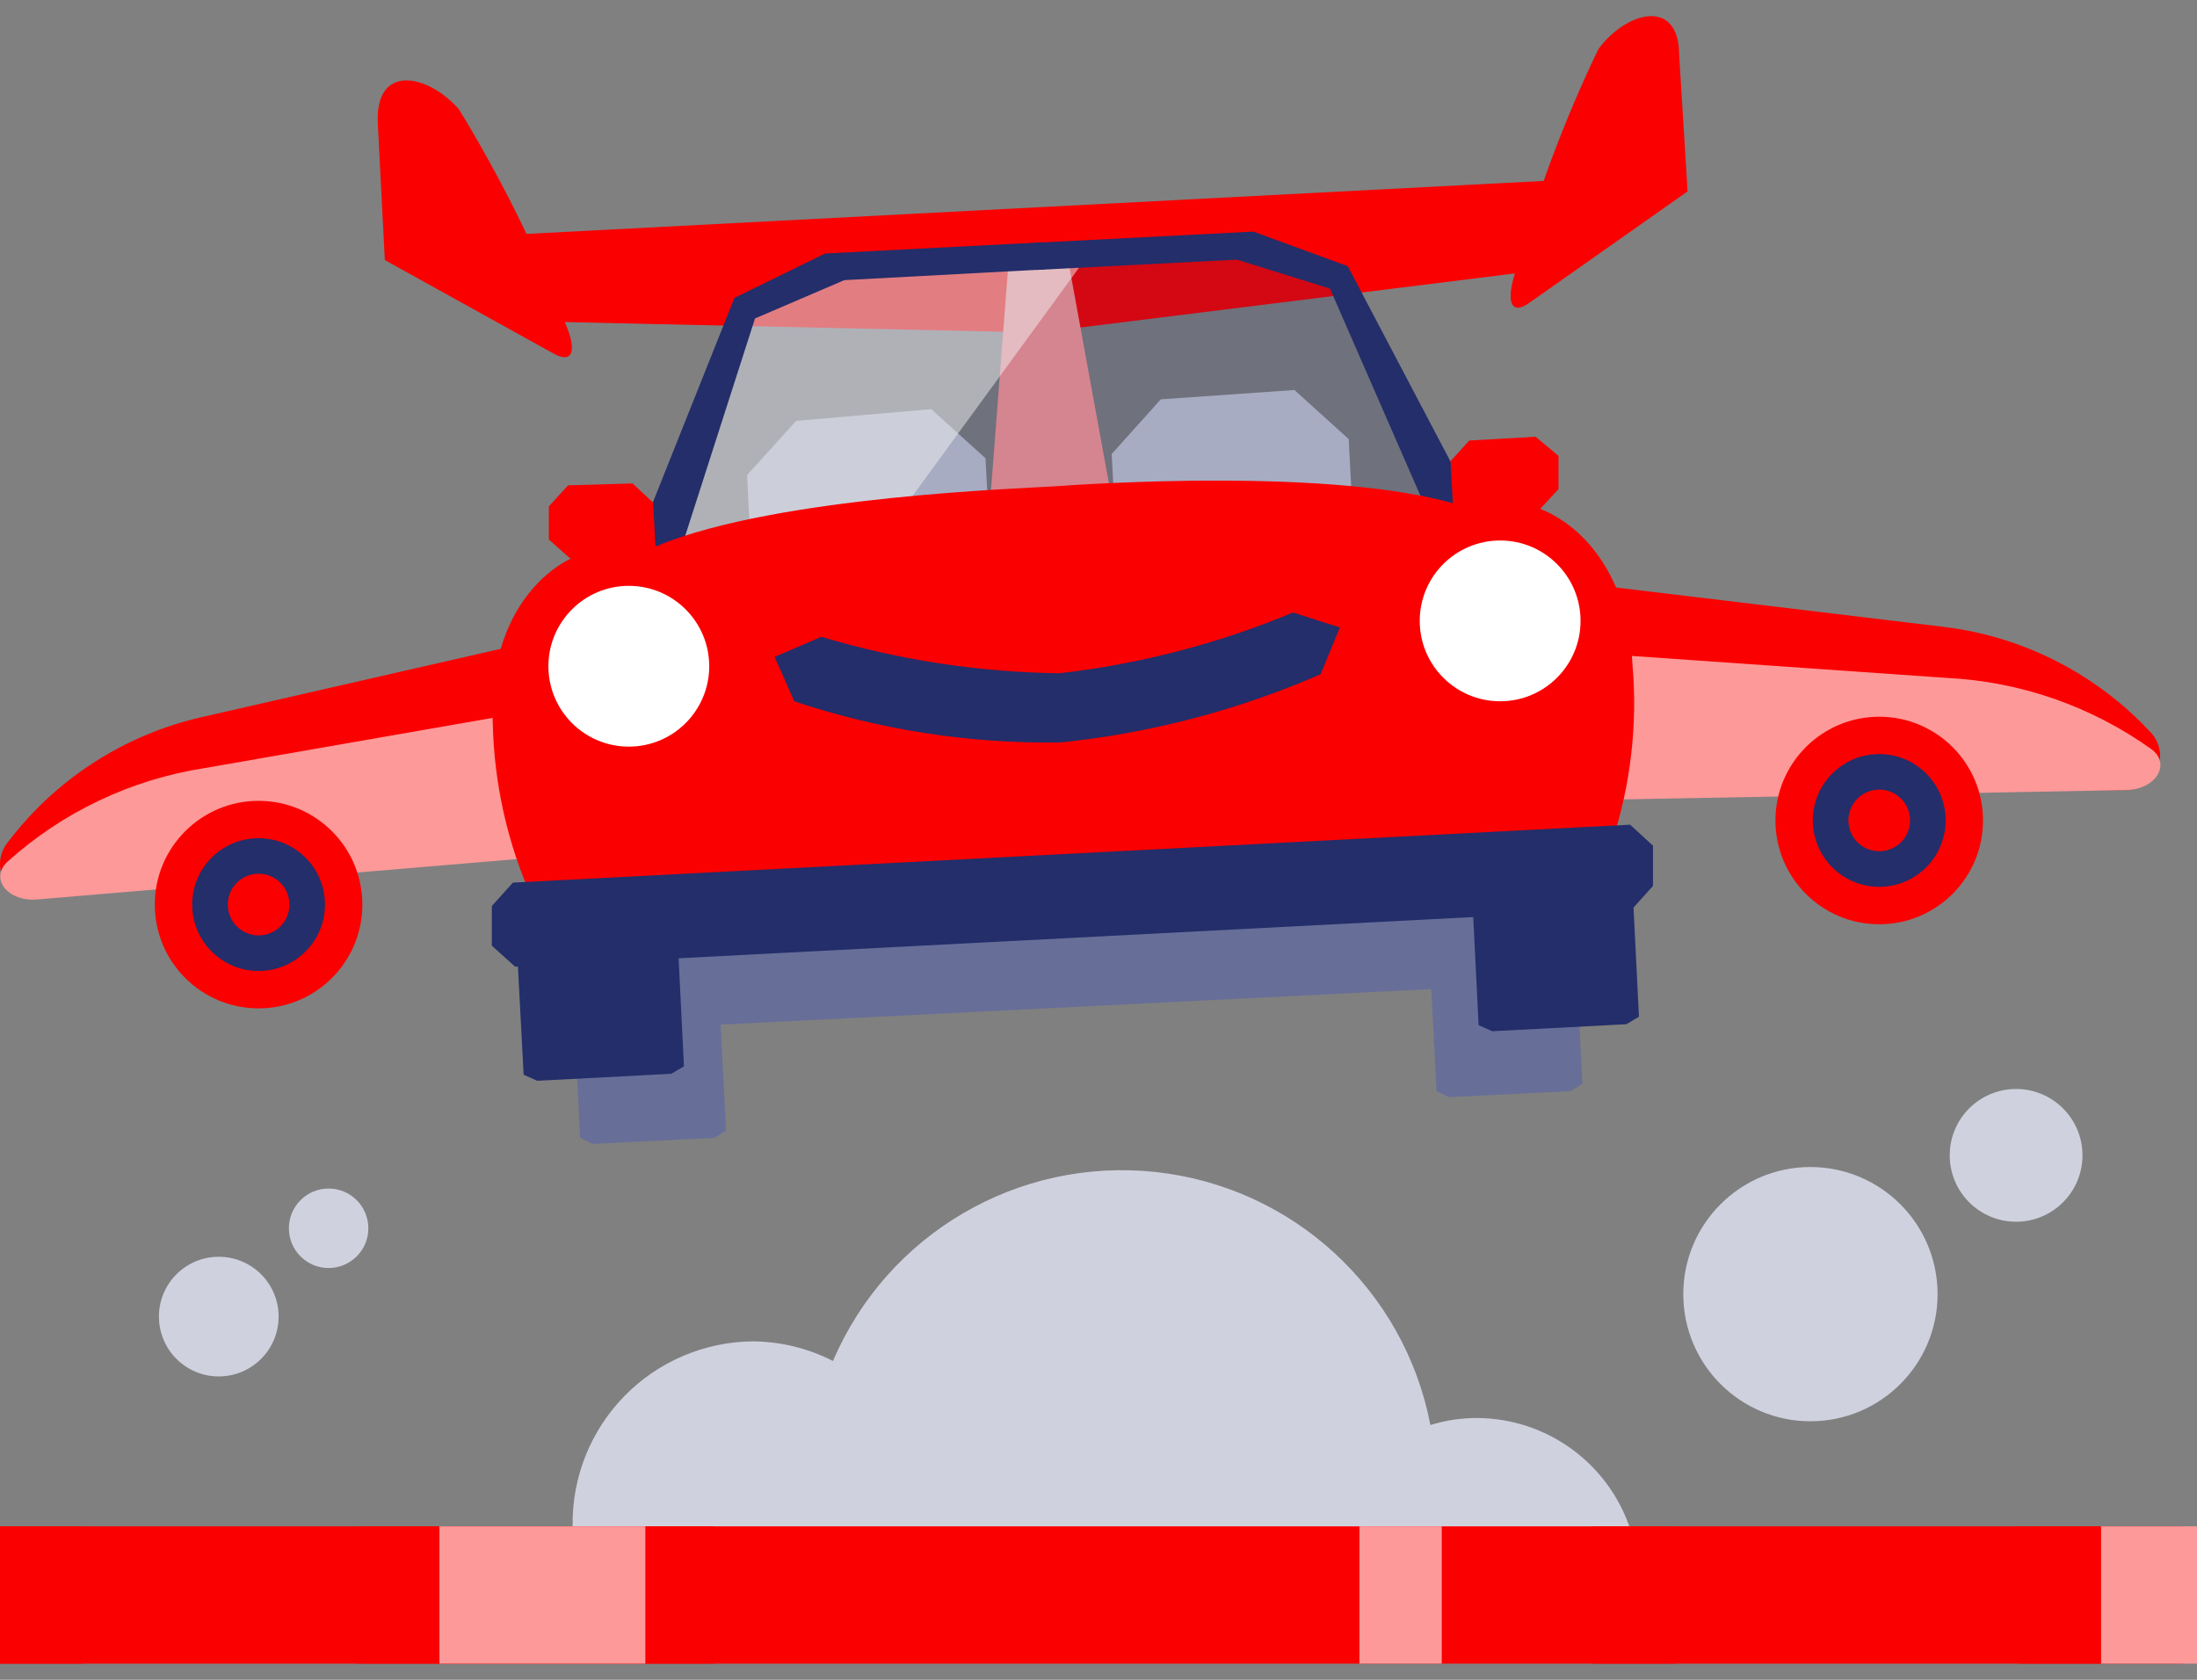 <?xml version="1.0" encoding="UTF-8"?> <svg xmlns="http://www.w3.org/2000/svg" width="102" height="78" viewBox="0 0 102 78" fill="none"><rect x="0" y="0" width="102" height="78" fill="#808080" stroke="none"/><path fill-rule="evenodd" clip-rule="evenodd" d="M93.601 56.73C95.303 56.73 96.683 55.35 96.683 53.648C96.683 51.946 95.303 50.566 93.601 50.566C91.9 50.566 90.52 51.946 90.52 53.648C90.52 55.35 91.9 56.73 93.601 56.73ZM89.956 60.093C89.956 63.353 87.313 65.996 84.052 65.996C80.792 65.996 78.15 63.353 78.15 60.093C78.15 56.833 80.792 54.19 84.052 54.19C87.313 54.19 89.956 56.833 89.956 60.093ZM75.675 70.966C74.647 67.918 71.795 65.861 68.579 65.844C67.843 65.843 67.112 65.953 66.409 66.17C65.199 59.872 60.017 55.104 53.641 54.42C47.265 53.737 41.19 57.298 38.673 63.196C37.517 62.605 36.239 62.293 34.941 62.285C32.698 62.308 30.556 63.222 28.989 64.826C27.421 66.431 26.556 68.593 26.585 70.836V71.074L75.675 70.966ZM12.935 61.135C12.935 62.669 11.691 63.913 10.157 63.913C8.623 63.913 7.379 62.669 7.379 61.135C7.379 59.6 8.623 58.357 10.157 58.357C11.691 58.357 12.935 59.6 12.935 61.135ZM15.257 58.879C16.276 58.879 17.101 58.053 17.101 57.034C17.101 56.015 16.276 55.189 15.257 55.189C14.238 55.189 13.412 56.015 13.412 57.034C13.412 58.053 14.238 58.879 15.257 58.879Z" fill="#CFD2DE"></path><rect y="70.875" width="101.363" height="6.375" fill="#FA0000"></rect><rect x="16.575" y="70.875" width="16.575" height="6.375" fill="#FA0000"></rect><rect x="20.4" y="70.875" width="9.562" height="6.375" fill="#FD9999"></rect><rect y="70.875" width="3.825" height="6.375" fill="#FA0000"></rect><rect x="73.95" y="70.875" width="3.825" height="6.375" fill="#FA0000"></rect><rect x="97.537" y="70.875" width="4.463" height="6.375" fill="#FD9999"></rect><rect x="63.112" y="70.875" width="3.825" height="6.375" fill="#FD9999"></rect><rect x="93.713" y="70.875" width="3.825" height="6.375" fill="#FA0000"></rect><path d="M71.014 14.052L78.35 8.887L77.959 2.571C77.959 -0.163 75.463 0.553 74.204 2.289C72.603 5.622 71.31 9.095 70.341 12.663C69.886 14.117 70.211 14.638 71.014 14.052Z" fill="#FA0000"></path><path d="M24.636 14.921L48.27 15.442L72.511 12.425L72.316 8.367L24.419 10.863L24.636 14.921Z" fill="#FA0000"></path><path d="M25.7 16.417L17.866 12.076L17.54 5.718C17.41 2.918 19.884 3.439 21.316 5.088C23.243 8.245 24.892 11.563 26.243 15.006C26.829 16.352 26.547 16.894 25.7 16.417Z" fill="#FA0000"></path><path d="M49.55 11.859C49.442 11.338 48.899 11.36 48.205 11.403C47.511 11.447 46.881 11.403 46.838 11.989L45.883 24.403L51.786 24.099L49.55 11.859Z" fill="#FD9999"></path><path d="M28.347 28.961L9.358 33.301C5.739 34.126 2.532 36.211 0.308 39.183C-0.06 39.684 -0.102 40.353 0.202 40.896C0.506 41.438 1.099 41.753 1.719 41.7L27.479 39.117L28.347 28.961Z" fill="#FA0000"></path><path d="M70.927 26.789L90.263 29.111C93.951 29.562 97.358 31.308 99.877 34.038C100.295 34.499 100.404 35.162 100.156 35.732C99.908 36.303 99.349 36.676 98.727 36.685L72.837 36.794L70.927 26.789Z" fill="#FA0000"></path><path d="M28.521 32.348L9.488 35.668C6.085 36.196 2.91 37.704 0.351 40.008C-0.495 40.79 0.351 41.875 1.719 41.766L27.501 39.596L28.521 32.348Z" fill="#FD9999"></path><path d="M71.101 30.133L90.372 31.478C93.801 31.645 97.109 32.798 99.899 34.799C100.811 35.493 100.073 36.665 98.706 36.687L72.837 37.164L71.101 30.133Z" fill="#FD9999"></path><path d="M27.696 43.621L70.319 41.49L70.531 45.722L27.908 47.853L27.696 43.621Z" fill="#676E98"></path><path d="M33.166 52.835L27.501 53.117L26.937 52.835L26.59 46.108C26.59 45.956 26.829 45.825 27.132 45.804L32.775 45.5C33.1 45.5 33.361 45.608 33.361 45.76L33.708 52.488L33.166 52.835Z" fill="#676E98"></path><path d="M72.923 50.663L67.259 50.946L66.695 50.663L66.348 43.936C66.348 43.784 66.586 43.654 66.89 43.632L72.555 43.328C72.858 43.328 73.119 43.437 73.119 43.589L73.466 50.316L72.923 50.663Z" fill="#676E98"></path><path opacity="0.18" d="M31.148 26.033L67.151 24.166L62.247 13.163L57.971 11.688L38.613 12.686L34.837 14.726L31.148 26.033Z" fill="#232E6A"></path><path d="M60.836 32.303L54.629 32.628L52.111 30.458L51.612 21.083L53.891 18.543L60.098 18.109L62.615 20.388L63.114 29.785L60.836 32.303Z" fill="#A7ACC3"></path><path d="M43.886 33.302L37.679 33.627L35.162 31.457L34.685 22.06L36.963 19.543L43.235 19L45.753 21.279L46.252 30.654L43.886 33.302Z" fill="#A7ACC3"></path><g style="mix-blend-mode:screen" opacity="0.5"><path d="M50.18 12.316L37.723 12.946C35.941 13.084 34.451 14.355 34.033 16.093L31.473 25.793L40.696 25.316L50.18 12.316Z" fill="#F2F2F2"></path></g><path d="M29.389 25.639L34.098 13.833L38.308 11.771L48.443 11.25L48.508 12.509L39.198 13.008L35.053 14.787L31.624 25.465L29.389 25.639Z" fill="#232E6A"></path><path d="M68.496 23.623L62.572 12.36L58.188 10.754L48.053 11.275L48.118 12.534L57.428 12.056L61.747 13.402L66.239 23.688L68.496 23.623Z" fill="#232E6A"></path><path d="M30.452 25.704L26.459 25.922L25.482 25.053V23.513L26.372 22.536L29.367 22.449L30.322 23.339L30.452 25.704Z" fill="#FA0000"></path><path d="M67.476 23.884L71.469 23.667L72.359 22.712V21.171L71.296 20.281L68.214 20.455L67.346 21.41L67.476 23.884Z" fill="#FA0000"></path><path d="M31.168 49.86L24.94 50.185L24.311 49.903L23.92 42.503C23.92 42.329 24.18 42.177 24.528 42.177L30.756 41.852C31.082 41.852 31.364 41.852 31.386 42.112L31.754 49.512L31.168 49.86Z" fill="#232E6A"></path><path d="M75.506 47.559L69.278 47.884L68.648 47.602L68.279 40.202C68.279 40.05 68.54 39.898 68.865 39.876L75.094 39.551C75.419 39.551 75.701 39.659 75.723 39.811L76.092 47.212L75.506 47.559Z" fill="#232E6A"></path><path d="M69.755 23.318L48.964 24.381L28.152 25.466C25.808 25.596 22.618 28.244 22.878 33.561C22.936 36.408 23.571 39.214 24.745 41.808C24.745 43.479 26.22 44.152 27.892 43.978L49.919 42.85L71.925 41.699C73.596 41.699 74.92 40.788 74.833 39.117C75.711 36.447 76.036 33.626 75.788 30.827C75.549 25.51 72.099 23.188 69.755 23.318Z" fill="#FA0000"></path><ellipse cx="29.194" cy="30.936" rx="3.733" ry="3.733" fill="white"></ellipse><circle cx="69.647" cy="28.83" r="3.733" fill="white"></circle><path d="M75.788 42.199L23.92 44.89L22.835 43.914V42.069L23.812 40.984L75.68 38.293L76.743 39.27V41.136L75.788 42.199Z" fill="#232E6A"></path><path d="M49.507 28.96C62.029 28.222 67.585 23.404 67.585 23.404C61.769 21.712 50.527 22.471 48.986 22.58C47.446 22.688 36.204 23.035 30.583 25.314C30.583 25.314 36.616 29.546 49.16 28.982H49.507V28.96Z" fill="#FA0000"></path><path d="M62.203 29.136L60.032 28.441C56.566 29.887 52.913 30.837 49.181 31.263C45.438 31.215 41.721 30.645 38.135 29.57L35.965 30.503L36.876 32.565C40.855 33.895 45.03 34.541 49.225 34.475C53.394 34.05 57.471 32.981 61.313 31.306L62.203 29.136Z" fill="#232E6A"></path><ellipse cx="12.005" cy="42.005" rx="4.818" ry="4.818" fill="#FA0000"></ellipse><ellipse cx="12.005" cy="42.004" rx="3.082" ry="3.082" fill="#232E6A"></ellipse><circle cx="12.006" cy="42.003" r="1.432" fill="#FA0000"></circle><ellipse cx="87.247" cy="38.099" rx="4.818" ry="4.818" fill="#FA0000"></ellipse><ellipse cx="87.247" cy="38.097" rx="3.082" ry="3.082" fill="#232E6A"></ellipse><ellipse cx="87.247" cy="38.096" rx="1.432" ry="1.432" fill="#FA0000"></ellipse></svg> 